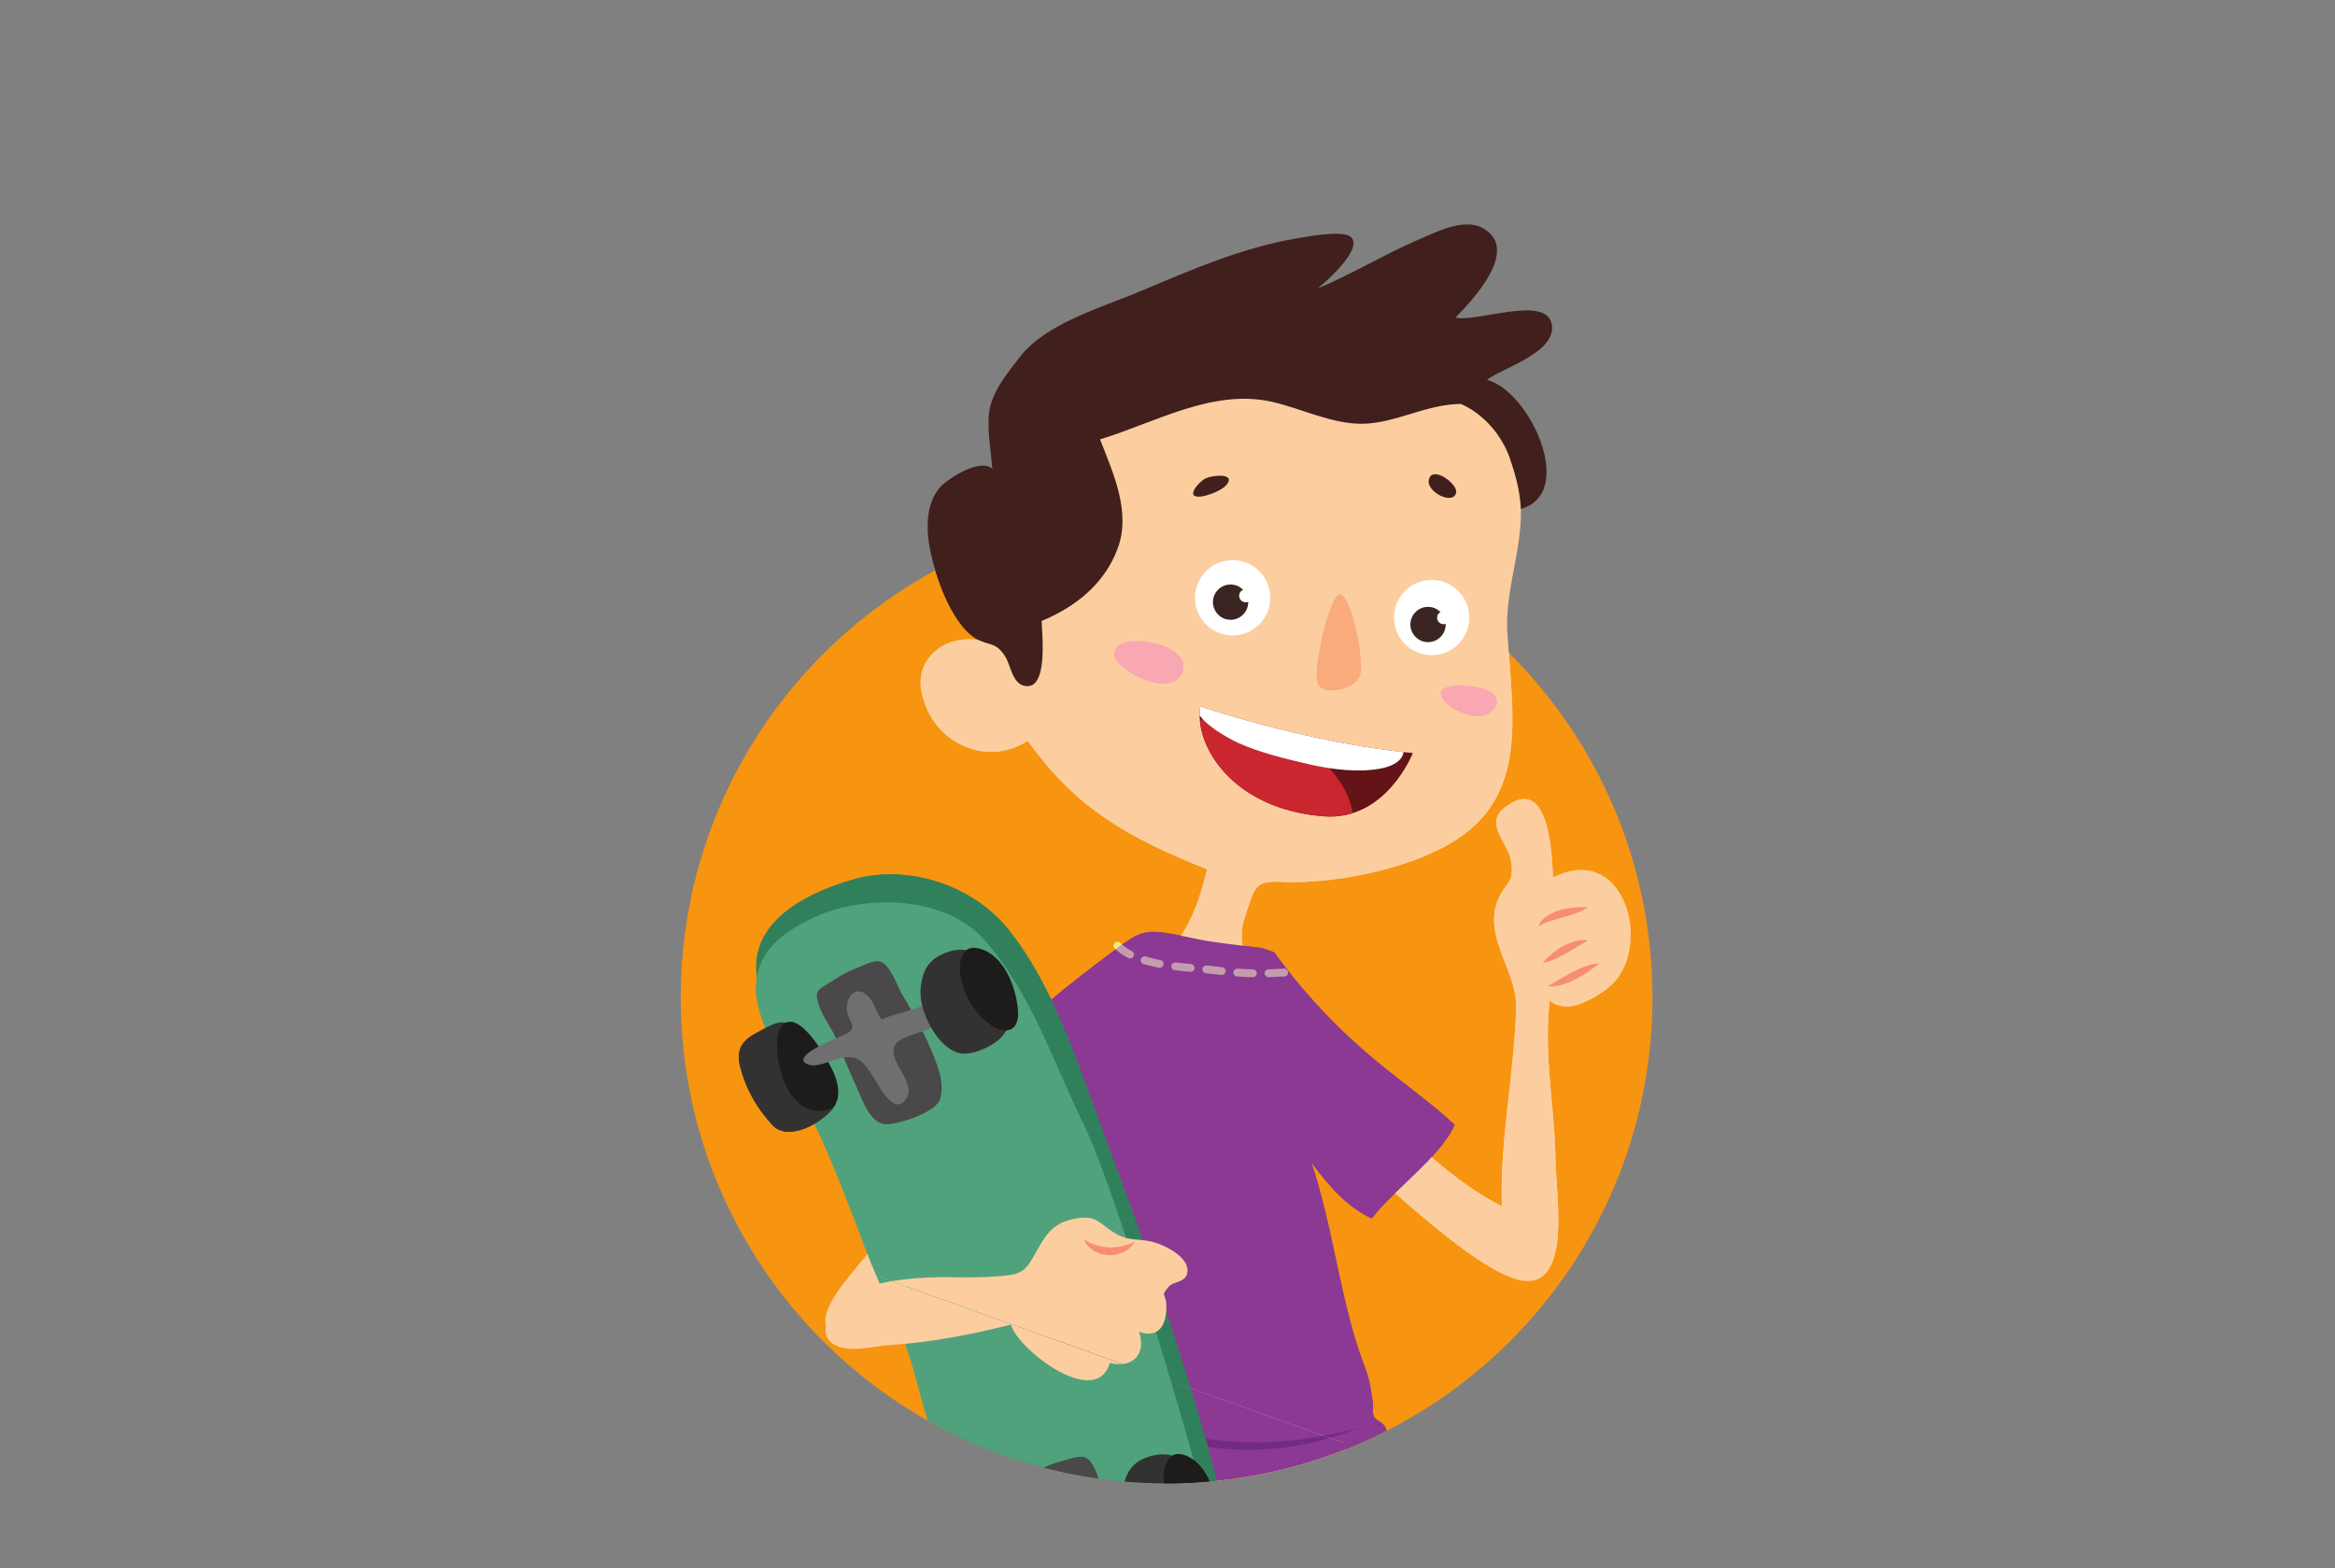 <?xml version="1.0" encoding="UTF-8"?>
<svg width="438.54" height="294.54" version="1.1" viewBox="0 0 438.537 294.537" xml:space="preserve" xmlns="http://www.w3.org/2000/svg"><rect x="0" y="0" width="438.537" height="294.537" fill="#808080" stroke="none"/><defs><clipPath id="clipPath3918"><path d="m6365.7 3714.3c0-378.05-306.47-684.53-684.53-684.53s-684.53 306.48-684.53 684.53c0 378.07 306.47 684.53 684.53 684.53s684.53-306.46 684.53-684.53"/></clipPath><clipPath id="clipPath3974"><path d="m6365.7 3714.3c0-378.05-306.47-684.53-684.53-684.53s-684.53 306.48-684.53 684.53c0 378.07 306.47 684.53 684.53 684.53s684.53-306.46 684.53-684.53"/></clipPath><clipPath id="clipPath3980"><path d="m5728.7 4124.7s150.93-51.66 299.4-65.75c0 0-37.24-95.95-125.39-89.18-129.19 9.94-182.95 99.99-174.01 154.93"/></clipPath><clipPath id="clipPath3992"><path d="m6365.7 3714.3c0-378.05-306.47-684.53-684.53-684.53s-684.53 306.48-684.53 684.53c0 378.07 306.47 684.53 684.53 684.53s684.53-306.46 684.53-684.53"/></clipPath><clipPath id="clipPath4026"><path d="m4505.3 3821.6 576.65-431.17 861.38-308.25 241.19 273.19 768.78 118.49 497 192.74-280 930-2133.7 631.73-594.75-895.54 63.45-511.19"/></clipPath><clipPath id="clipPath4080"><path d="m4505.3 3821.6 576.65-431.17 861.38-308.25 241.19 273.19 768.78 118.49 497 192.74-280 930-2133.7 631.73-594.75-895.54 63.45-511.19"/></clipPath><clipPath id="clipPath4086"><path d="m5728.7 4124.7s150.93-51.66 299.4-65.75c0 0-37.24-95.95-125.39-89.18-129.19 9.94-182.95 99.99-174.01 154.93"/></clipPath><clipPath id="clipPath4098"><path d="m4505.3 3821.6 576.65-431.17 861.38-308.25 241.19 273.19 768.78 118.49 497 192.74-280 930-2133.7 631.73-594.75-895.54 63.45-511.19"/></clipPath></defs><g transform="matrix(1.333 0 0 -1.333 -538.2 682.5)"><g transform="scale(.1)"><path d="m6365.7 3714.3c0-378.05-306.47-684.53-684.53-684.53s-684.53 306.48-684.53 684.53c0 378.07 306.47 684.53 684.53 684.53s684.53-306.46 684.53-684.53" fill="#f79410"/><g clip-path="url(#clipPath3918)"><path d="m6226.1 3827.3c-1.44 21.94 10.67 215.51-68 155.28-28.91-21.17 0.31-46.8 7.41-71.12 8.18-40.78-8.99-30.88-20.37-67.43-13.22-50.44 28.04-91.8 28.53-141.34-2.12-93.78-23.44-188.81-20.08-282.23-68.81 34.07-122.09 91.97-192.13 149.91-49.62 41.03-122.43 112.07-157.44 176.49-14.67 26.99-22.17 51.35-13 79.49 16.15 47.88 13.05 53.18 60.02 50.75 60.69-1.54 145.03 14.19 201.18 39.9 141.93 61.62 117.71 179.27 109.09 310.9-4.31 65.82 27.22 131.22 17.24 199.42-10.55 72.16-62.11 131.25-125.57 164.01-135.24 69.83-348.67 92.62-473.42-8.5-46.71-37.87-88.32-83.97-110.53-140.63-29.02-74.04-25.6-150.38-34.01-226.05l3.1-5.31c-54.08 26.76-120.3-13.38-99.72-75.38 18.02-64.91 91.65-95.9 147.09-59.22 69.71-97.33 142.43-136.79 252.85-181.24-9.88-37.75-18.97-67.83-39.12-96.69-25.09-37.45-70.63-56.95-104.48-86.71-88.75-74.67-175.12-143.66-245.97-239.18-27.66-40.37-55.49-78-86.06-115.8-17.76-23.2-61.69-67.38-62.45-97.73 7.36-112.43 155.1 70.75 175.42 96.86 58.05 77.44 106.81 144.22 179.45 204.91-2.35-24.87-1.82-51.29-5.37-76.96-10.96-79.14-22.13-157.82-23.05-237.99-1.14-99.51-6.83-199.22-7.17-298.85-0.17-47.35 3.11-439.02 0.27-520.75-1.2-34.28-2.76-64.86 1.12-98.71 3.37-29.3-0.13-61.89 11.03-89.81 13.17-32.95 64.49-42.64 81.52-6.48 9.97 21.13 2.09 63.84 2.07 87.04-0.03 31.44-0.44 62.88-0.73 94.32-1.16 124.3-0.96 249.67 25.51 371.74 7.34 33.85 23.09 140.06 55.29 153.97 11.68 5.03 43.78 12.53 57.95 14.64 29.58 4.41 59.55 3.99 81.25-23.86 18.99-24.4 22.8-79.46 29.98-108.45 34.69-140.34 46.45-283.88 67.98-426.34 4.29-28.4 28.71-138.02 47.76-159.77 12.28-14 43.61 32.77 65.97 37-29.06 143.29-53.89 282.87-56.73 430.93-3.6 188.37-53.5 358.16-98.5 538.73-15.39 61.76-19.03 126.52-30.04 189.13-8.28 47.06-18.84 110.67-43.51 162.53 24.94-12.04 16.09-8.9 70.34-50.18 52.41-43.39 227.93-220.93 297.21-227.41 66.53-6.66 44.38 121.33 43.89 170.86-0.85 55.03-9.93 109.52-10.77 164.54-1.39 63.25 11.65 116.44 7.7 176.77" fill="#fcce9f"/><path d="m5492.6 3001.2-40.7-478.59 316.89 0.56s23 147.47 33.28 153.48 31.15-149.26 31.15-149.26 254.47 25.84 282.98 38.72l-122.42 490.89-501.18-55.8" fill="#1d4760"/><path d="m5480.9 4153.6c34.36-7.25 24.36 74.45 24.24 91.43 47.38 19.86 88.23 51.53 107.11 102.2 19.16 51.38-6.59 106.63-24.85 153.71 76.74 23.13 158.32 71.72 241.9 52.96 41.44-9.32 85.18-31.66 128.1-30.99 46.71 0.74 89.36 27.56 138.16 27.92 25.53-10.28 56.62-39.25 68.72-74.91 9.23-27.18 14.26-46.09 16.12-72.97 79 22.26 12.22 166.45-47.74 181.76 20.36 16.78 100.1 38.62 90.89 79.55-9.03 40.15-107.02 0.86-135.34 8.36 26.28 26.67 91.83 97.32 37.69 126.36-27.2 14.59-67.84-7.42-93.82-18.37-37.17-15.64-102.11-53.04-137.84-66.75 9.93 7.43 68.26 58.91 44.85 73.43-13.31 8.25-62.71-1.12-75.57-3.34-77.71-13.35-148.89-44.69-221.37-75.15-53.18-22.33-131.25-44.7-167.39-91.3-18.87-24.33-42.22-52.27-44.22-83.73-1.53-23.98 3.21-50.35 5.13-74.35-17.39 15.98-64.92-14.75-75.39-27.95-15.68-19.77-17.72-48.33-14.56-72.48 5.21-39.77 29.54-114.64 65.58-137.86 18.54-11.95 28.62-3.96 42.64-26.45 7.68-12.32 9.67-37.44 26.96-41.08" fill="#411f1d"/><path d="m5728.7 4124.7s150.94-51.66 299.4-65.75c0 0-37.24-95.95-125.39-89.18-129.19 9.94-182.95 99.99-174.01 154.93" fill="#641316"/><path d="m5604.5 3778.6c45.41 33.83 45.41 33.83 118.88 18.39 23.08-4.86 46.59-7.19 70.04-10.25 8.42-1.09 19.21-1.42 26.98-4.14 16.97-5.97 10.73-2.58 21.81-17.33 39.22-52.24 85.21-100.19 137.59-143.05 35.99-29.43 80.88-61.79 107.18-87.22-19.33-44.81-87.58-93.03-116.77-131.96-36.75 17.36-61.19 47.22-85.03 78.76 31.58-93.58 40.63-198.97 75.88-289.79 6.4-16.45 7.53-28.55 10.66-47.39 1.42-8.58-1.73-12.74 1.85-21.22 1.94-4.59 13.01-6.71 16.49-15.53 5.82-14.74-2.24-34.09 3.73-50.92 7.24-20.4 21.27-33.48 18.85-56.68-27.91 6.6-59.75-4.05-89.24-8.7-52.86-8.35-106.07-14.34-159.28-23.92-38.26-6.9-75.46-13.09-114.33-15.49-30.37-1.88-63 3.2-93.23 9.91-7.99 1.78-58.9 5.2-62.89 11.09-8.9 13.19 5.59 49.86 7.77 65.35 3.97 28.38 8.37 56.39 9.9 85.32 3.6 68.32-4.75 137.78-2.82 206.07 1.82 64.56 13.69 124.99 23.86 188.05-28.35-36.39-42.69-89.57-75.64-121.69-20.58 23.87-46.99 38.07-66.32 65.28-16.5 23.2-39.35 50.71-30.49 82.66 8.81 31.77 45.17 61.17 67.44 83.87 54.33 55.4 114.98 104.23 177.13 150.53" fill="#8b3993"/><path d="m5568 3155s0.85-1.34 2.44-3.87c1.34-2.72 4.37-5.92 8-9.89 1.97-1.86 4.42-3.71 6.92-5.82 2.6-2 5.74-3.78 8.89-5.87 6.66-3.71 14.41-7.41 23.17-10.81 17.51-6.89 38.96-12.13 62.15-16.69 11.59-2.34 23.67-4.22 36-6.34 12.04-1.81 24.92-3.75 37.38-5.16 12.46-0.9 24.83-2.67 37.23-2.57 6.19-0.16 12.32-0.33 18.38-0.49 6.06 0.2 12.04 0.4 17.93 0.6 11.8 0.11 23.11 1.67 33.93 2.42 10.78 0.99 20.86 2.97 30.26 4.24 9.32 1.8 17.86 3.45 25.43 4.91 7.64 1.3 14.1 3.21 19.52 4.48 10.84 2.53 17.04 3.99 17.04 3.99s-5.97-2.19-16.43-6.05c-5.29-1.79-11.59-4.34-19.1-6.37-7.48-2.15-15.86-4.9-25.21-7.02-9.41-1.86-19.53-4.46-30.42-6.13-10.92-1.42-22.39-3.79-34.45-4.13-6.02-0.39-12.14-0.78-18.33-1.17-6.2 0.03-12.49 0.07-18.82 0.11-12.65-0.21-25.55 1.45-38.44 2.29-12.78 1.59-25.04 3.57-37.72 5.6-12.34 2.16-24.49 4.7-36.2 7.35-23.43 5.32-44.91 12.45-62.54 20.46-8.86 3.91-16.51 8.56-22.98 13.06-3.08 2.5-6.11 4.63-8.6 6.96-2.4 2.46-4.7 4.58-6.56 6.71-3.54 4.58-5.93 8.21-6.95 11.05-1.25 2.71-1.92 4.15-1.92 4.15" fill="#732a81"/><path d="m5417 2965.6c-9.67 61.49-27.95 120.27-46.67 179.44-20.84 65.88-51.47 130.21-69.24 196.81-14.95 56.01-27.62 110.63-59.94 160.93-25.11 39.09-50.32 78.66-74.89 118.32-25.25 40.76-63.5 86.8-63.24 137.38 0.37 70.37 80.51 106.48 138.33 122.72 75.16 21.09 164.94-8.16 214.85-68.42 56.72-68.49 92.39-168.37 122.51-250.9 30.65-84.02 62.57-167.61 90.11-252.73 31.11-96.11 63.25-193.39 87.12-290.82 21.28-86.89 20.83-178.17-53.93-239.48-34.95-28.67-67.13-48.18-113.62-47.46-25.41 0.4-61.78-5.3-85.66 3-78.67 27.36-75.72 167.62-85.73 231.21" fill="#31805c"/><path d="m5258.5 3356.2c-28.72 77.2-58.63 154.84-96.61 228.09-22.18 42.76-63.27 101.11-58.85 151.27 4.11 46.75 38.6 70.86 77.37 89.82 71.56 34.98 188.35 34.26 244.92-30.69 66.67-76.56 95.44-170.55 139.34-259.68 47.1-95.63 155.3-469.26 160.78-495.59 18.73-89.89 38.8-158.61-11.1-245.65-22.51-39.27-67.11-58.03-108.52-63.3-41.03-5.22-91.94-25.15-127.85 5.57-33.29 28.49-43.6 73.57-58.11 112.94-17.4 47.23-25.75 93.51-38.77 141.64-17.7 65.43-38.43 130.86-56.04 196.95-16.16 60.66-45.48 111.93-66.56 168.63" fill="#50a27c"/><path d="m5289.8 3536c-22.06-2.34-32.94 23.54-40.08 39.91-11.02 25.29-22.57 50.36-32.34 76.33-6.67 17.77-19.73 32.45-25.92 50.83-5.22 15.5-5.16 20.28 8.43 28.43 14.26 8.56 26.61 17.65 42.18 23.42 8.33 3.08 26.22 12.86 35.16 10.32 14.59-4.16 23.81-33.59 30.52-44.95 20.32-34.42 43.03-74.98 53.88-113.49 3-10.67 4.04-30.79-1.25-38.98-11.07-17.13-51.55-29.8-70.58-31.82" fill="#4a4848"/><path d="m5125.7 3534.8c21.97-24.22 69.66 2.75 85.52 23.23 8.2 10.57 3.51 16.41-2.25 29.12-6.71 14.81-17.22 29.03-26.5 42.67-8.49 12.49-13.81 27.73-22.9 39.47-16.78 21.63-39.9 3.84-58.67-6.16-20.27-10.8-26.17-25.32-20.1-47.86 8.45-31.39 23.01-56.35 44.9-80.47" fill="#333232"/><path d="m5213.3 3605.7c-6.4 16.38-48.19 92.74-72.38 70.67-10.33-9.41-9.03-27.47-8.07-40.09 2.59-34.29 21.35-85.39 63.62-81.56 27.28 2.48 24.56 31.24 16.83 50.98" fill="#1e1c1b"/><path d="m5228.9 3662.8c-5.83-2.96-84.96-32.59-51.27-43.2 10.88-3.43 28.08 4.86 38.47 7.9 29.5 8.61 36.85-2.08 52.93-26.75 7.62-11.68 29.01-55.84 45.91-27.59 13.29 22.22-25.85 50.11-17.26 72.18 8.32 21.36 66.8 18.32 63.13 42.66-0.33 2.17-8.97 15.59-11.11 16.83-7.5 4.32-11.42-1.84-18.97-4.76-17.07-6.59-34.66-8.74-50.92-16.78-8.18 10.62-9.88 24-20.12 33.89-14.19 13.7-28.93 1.66-29.14-17.05-0.22-19.66 18.9-26.89-1.65-37.33" fill="#6e6f71"/><path d="m5456.8 3672.3c8.26 31.93-13.19 54.66-26.68 80.94-12.54 24.43-30.67 34.32-57.06 25.41-27.36-9.23-36.68-25.85-38.63-54.12-2.13-30.78 27.75-91.38 64.19-89.16 19.25 1.17 53.03 17.05 58.18 36.93" fill="#333232"/><path d="m5433.2 3675.9c23.59-15.86 41.34-7.4 38.49 22.07-3.09 31.89-19.76 76.85-54.92 85.64-25.89 6.46-29.2-21.43-25.71-40.24 4.76-25.6 20.49-52.92 42.14-67.47" fill="#1e1c1b"/><path d="m5553.7 2837.3c-22.19 0.09-30.17 27.01-35.47 44.06-8.18 26.36-16.91 52.53-23.77 79.42-4.69 18.39-16.06 34.42-20.2 53.36-3.49 15.98-2.9 20.72 11.49 27.34 15.12 6.94 28.39 14.62 44.51 18.65 8.61 2.15 27.46 9.92 36.07 6.4 14.05-5.73 19.98-36 25.41-48.02 16.42-36.44 34.55-79.23 41.11-118.72 1.82-10.93 0.65-31.04-5.51-38.59-12.87-15.83-54.5-23.97-73.64-23.9" fill="#4a4848"/><path d="m5507.1 2970c-6.11-2.3-88.01-23.08-55.69-37.31 10.44-4.6 28.44 1.75 39.1 3.63 30.27 5.32 36.39-6.11 49.68-32.4 6.3-12.45 22.72-58.68 42.6-32.45 15.65 20.62-20.19 52.64-9.24 73.65 10.61 20.31 68.41 10.87 67.43 35.47-0.09 2.2-7.21 16.48-9.21 17.94-6.97 5.12-11.54-0.57-19.37-2.65-17.69-4.68-35.4-4.89-52.45-11.1-6.96 11.45-7.19 24.94-16.29 35.9-12.59 15.17-28.57 4.81-30.82-13.77-2.38-19.49 15.83-28.79-5.74-36.91" fill="#6e6f71"/><path d="m5734.7 2954.4c11.72 30.82-7.11 55.78-17.64 83.38-9.79 25.66-26.73 37.47-53.93 31.51-28.21-6.17-39.29-21.68-44.33-49.56-5.49-30.38 17.56-93.88 54.03-95.66 19.26-0.95 54.58 11.13 61.87 30.33" fill="#333232"/><path d="m5711.6 2960.6c21.71-18.35 40.28-11.89 40.67 17.71 0.43 32.05-11.21 78.56-45.19 91.14-25.04 9.28-31.38-18.09-29.97-37.17 1.92-25.97 14.57-54.83 34.49-71.68" fill="#1e1c1b"/><path d="m5380.7 3320.3c22.37-0.55 43.14-0.19 65.85 1.56 33.75 2.61 36.54 8.38 52.21 36.53 14.16 25.46 25.31 39.86 55.53 44.82 30.24 4.97 31.61-7.96 55.81-21.82 20.82-11.91 35.3-4.95 59.57-13.87 15.31-5.63 44.88-21.53 40.51-41.55-2.97-13.61-19.38-11.2-25.81-18.77-12.84-15.06-3.72-8.07-3.5-27.82 0.27-24.03-9.23-46.38-38.52-35.86 10.33-31.04-8.12-52.03-41.2-44.07-18.88-65.12-128.03 17.04-139.44 54.12-52.7-13.52-114.34-25.47-168.4-28.66-21.52-1.27-49.82-9.54-71.39-3.26-43.09 12.56-11.5 60.11 12.7 74.36 35.87 21.1 104.72 25.33 146.08 24.29" fill="#fcce9f"/><path d="m5564.5 3373.6s1.22-0.54 3.23-1.6c2.06-0.82 4.68-3.21 8.1-4.22 1.68-0.59 3.41-1.18 5.11-1.95 1.56-0.92 3.95-0.87 5.89-1.56 4.02-1.35 8.58-1.34 12.98-1.97 4.46 0.28 9-0.07 13.16 0.91 2.05 0.51 4.31 0.27 6.13 1.04 1.86 0.62 3.72 1.09 5.48 1.52 3.6 0.73 6.1 2.46 8.32 3.08 2.11 0.78 3.44 1.19 3.44 1.19s-0.68-1.08-2.08-2.91c-1.51-1.63-3.31-4.83-6.71-6.93-1.64-1.15-3.46-2.41-5.49-3.6-1.94-1.42-4.37-1.92-6.78-2.8-2.46-0.7-4.96-1.9-7.7-1.86-2.7-0.21-5.45-0.41-8.2-0.62-2.74 0.44-5.46 0.86-8.15 1.28-2.73 0.2-5.14 1.62-7.53 2.55-2.37 1.11-4.68 1.75-6.6 3.47-1.99 1.45-3.73 2.95-5.27 4.3-3.22 2.58-4.23 5.66-5.6 7.51-1.15 1.97-1.73 3.17-1.73 3.17" fill="#f78e6f"/><path d="m6309.3 3733.5c52.67 51.63 21.37 184.77-67.51 156.7-15.33-4.84-34.25-14.04-41.93-29.15-2.27-4.48-5.22-47.6 4.33-42.88-24.14-11.93-19.91-51.8 9.17-52.81-18.31-11.37-11.03-30.66 9.64-32.34-16.81-22.27 7.47-32.82 27.15-30.87 18.36 1.83 45.98 18.45 59.15 31.35" fill="#fcce9f"/><g fill="#f78e6f"><path d="m6204.8 3814.9s0.55 1.15 1.63 3.02c1.23 1.81 2.32 4.64 5.48 7.06 1.44 1.31 3.08 2.77 4.95 4.16 1.84 1.18 3.78 2.31 5.9 3.39 4.14 2.49 8.89 3.67 13.55 5.35 4.72 1.07 9.47 2.29 13.93 2.75 4.47 0.6 8.62 0.94 12.21 1.03 7.15 0.3 12.21-0.15 12.21-0.15s-4.05-3.11-10.78-6c-6.71-2.98-15.73-5.8-24.63-8.21-4.31-1.35-8.89-2.29-12.79-3.69-1.95-0.72-4.02-1.16-5.84-1.73-1.61-0.73-3.27-1.3-4.85-1.85-1.56-0.56-3.17-0.98-4.42-1.86-1.27-0.76-2.46-1.33-3.42-1.83-1.95-0.96-3.13-1.44-3.13-1.44"/><path d="m6290.9 3762.7s-3.95-3.54-10.05-7.88c-5.93-4.33-14.17-9.81-22.99-14.48-4.56-2.13-8.97-4.48-13.57-5.96-4.44-1.71-8.83-2.85-12.69-3.45-3.74-0.87-7.15-0.69-9.39-0.7-2.28 0.06-3.56 0.2-3.56 0.2s1.13 0.77 3.04 1.93c1.92 1.2 4.65 2.49 7.78 4.51 3.15 1.85 6.83 4 10.76 6.3 3.94 2.21 8.24 4.65 12.56 6.92 8.74 4.53 17.96 8.46 25.49 10.47 7.34 2.03 12.62 2.14 12.62 2.14"/><path d="m6275 3794.7s-1.02-0.67-2.83-1.66c-0.91-0.48-2.02-1.09-3.3-1.67-1.35-0.52-2.53-1.56-3.95-2.32-1.39-0.87-2.84-1.73-4.41-2.56-1.6-1.02-3.24-2.15-5.03-3.11-3.53-2.07-7.3-4.28-11.06-6.49-7.65-4.36-15.69-8.33-22.18-10.74-6.44-2.48-11.26-3.18-11.26-3.18s2.92 3.88 7.93 8.54c4.94 4.75 12.16 10.33 20.09 14.94 4.16 2.04 8.13 4.34 12.38 5.67 4.04 1.53 8.16 2.6 11.89 2.99 3.62 0.74 6.43 0.26 8.5 0.07 2.05-0.25 3.23-0.48 3.23-0.48"/></g></g><g clip-path="url(#clipPath3974)"><g clip-path="url(#clipPath3980)"><path d="m5839.1 3931.7c-54.48 6.2-100.87 48-114.09 101.02-4.15 16.69-12.18 55.14 0.9 69.14 13.18 14.11 41.22 7.18 57.35 3.9 32.43-6.56 64.13-20.83 92.22-38.1 28.54-17.54 59.69-53.35 66.55-86.62 10.83-52.48-68.22-53.29-102.93-49.34" fill="#c9262f"/><path d="m5831.2 4114.4c-17.2 5.2-110.91 48.45-108.93 10.32 1.04-20.24 44.36-44.58 60.02-51.62 30.54-13.73 66.69-22.43 99.65-30.03 31.4-7.24 71.68-12.59 104.54-5.17 12.65 2.87 31.18 11.02 28.27 27.94-3.44 20.01-31.4 19.24-46.03 21.58-45.47 7.29-93.19 13.62-137.52 26.98" fill="#fff"/></g></g><g clip-path="url(#clipPath3992)"><path d="m5702.3 4169.9c19.13 37.9-63.26 56.51-86.08 42.04-20.04-12.69-2.31-28.91 12.62-39.04 16.87-11.42 60.39-28.89 73.46-3" fill="#f9a7b3"/><path d="m6144 4140.1c-10.13 16.24-95.94 24.05-72.59-6.93 9.46-12.55 35.8-24.12 51.45-22.37 14.5 1.61 30.33 14.56 21.14 29.3" fill="#f9a7b3"/><path d="m5727 4279.5c-0.99-26.08 19.36-48.01 45.43-48.99 26.08-0.99 48.01 19.36 48.99 45.43 0.98 26.08-19.36 48.01-45.43 48.99-26.08 0.99-48.01-19.36-48.99-45.43" fill="#fff"/><path d="m5727 4279.5-5.75 0.22-0.04-2.03c0-28.36 22.43-51.85 51-52.93l2.03-0.04c28.36 0 51.85 22.43 52.93 51l0.04 2.03c-0.01 28.37-22.44 51.85-51.01 52.93l-2.02 0.04c-28.37 0-51.85-22.43-52.93-51.01l5.75-0.21 5.74-0.22c0.84 22.37 19.25 39.94 41.44 39.94l1.59-0.04c22.36-0.83 39.94-19.24 39.93-41.43l-0.03-1.59c-0.83-22.37-19.25-39.94-41.43-39.93l-1.6 0.03c-22.36 0.83-39.93 19.25-39.93 41.43l0.03 1.59-5.74 0.22" fill="#fff"/><path d="m5767.2 4249.1c-11.06 2.02-19.08 12.03-18.66 23.29 0.23 6.08 2.81 11.72 7.28 15.86s10.28 6.29 16.36 6.07c1.12-0.05 2.21-0.17 3.28-0.36 11.06-2.03 19.08-12.04 18.65-23.29-0.23-6.09-2.81-11.72-7.28-15.86-4.46-4.14-10.27-6.3-16.36-6.07-1.11 0.04-2.21 0.16-3.27 0.36" fill="#3b2523"/><path d="m5775.8 4296c-1.17 0.22-2.37 0.35-3.57 0.4-13.7 0.51-25.26-10.22-25.78-23.91-0.46-12.27 8.28-23.19 20.34-25.4 1.17-0.21 2.37-0.34 3.57-0.39 6.64-0.25 12.97 2.1 17.84 6.62 4.87 4.51 7.69 10.66 7.94 17.29 0.46 12.27-8.28 23.19-20.34 25.39zm-0.75-4.05c9.98-1.83 17.37-10.75 16.97-21.18-0.43-11.45-10.06-20.38-21.5-19.95-1.02 0.04-2.02 0.15-2.99 0.33-9.97 1.82-17.36 10.74-16.96 21.18 0.43 11.45 10.06 20.38 21.51 19.95 1.01-0.04 2.01-0.15 2.97-0.33" fill="#3b2523"/><g fill="#fff"><path d="m5801.7 4280.2c-0.19-5.06-4.45-9-9.5-8.81s-9 4.45-8.81 9.5 4.45 9 9.5 8.81 9-4.45 8.81-9.5"/><path d="m6007.4 4251.6c-0.99-26.08 19.36-48.01 45.43-48.99 26.08-0.99 48.01 19.35 48.99 45.43 0.99 26.08-19.36 48.01-45.43 48.99-26.08 0.98-48.01-19.36-48.99-45.43"/><path d="m6007.4 4251.6-5.75 0.22-0.04-2.03c0-28.36 22.43-51.85 51-52.93l2.03-0.04c28.36 0 51.85 22.43 52.93 51l0.04 2.03c0 28.36-22.43 51.85-51.01 52.93l-2.02 0.04c-28.37 0-51.85-22.43-52.93-51.01l5.75-0.21 5.75-0.22c0.83 22.37 19.24 39.94 41.43 39.93l1.59-0.03c22.37-0.83 39.94-19.25 39.93-41.43l-0.03-1.6c-0.83-22.36-19.25-39.93-41.43-39.93l-1.59 0.03c-22.37 0.84-39.94 19.26-39.94 41.44l0.04 1.59-5.75 0.22"/></g><path d="m6045.4 4217.6c-11.06 2.03-19.08 12.04-18.66 23.29 0.48 12.56 11.08 22.4 23.65 21.93 1.11-0.04 2.2-0.17 3.27-0.36 11.06-2.03 19.08-12.04 18.66-23.29-0.48-12.56-11.09-22.4-23.65-21.93-1.11 0.04-2.21 0.17-3.27 0.36" fill="#3b2523"/><path d="m6054 4264.5c-1.17 0.22-2.37 0.35-3.57 0.4-6.63 0.25-12.97-2.1-17.84-6.62-4.87-4.51-7.69-10.66-7.94-17.29-0.46-12.27 8.28-23.19 20.34-25.39 1.17-0.22 2.38-0.35 3.57-0.4 6.64-0.25 12.98 2.1 17.85 6.62 4.86 4.51 7.68 10.66 7.94 17.29 0.46 12.27-8.29 23.19-20.35 25.39zm-0.74-4.05c9.98-1.83 17.36-10.75 16.97-21.18-0.44-11.45-10.07-20.38-21.51-19.95-1.02 0.04-2.01 0.15-2.98 0.33-9.98 1.83-17.36 10.75-16.97 21.18 0.43 11.45 10.06 20.38 21.51 19.95 1.01-0.04 2.01-0.15 2.98-0.33" fill="#3b2523"/><path d="m6080.6 4249.3c-0.19-5.06-4.45-9-9.5-8.81-5.06 0.19-9 4.44-8.81 9.5 0.19 5.05 4.44 8.99 9.5 8.8 5.05-0.19 9-4.44 8.81-9.49" fill="#fff"/><path d="m5924.4 4282.5c-15.11-6.26-36.57-102.95-31.16-123.38 5.42-20.44 48.01-12.41 59.02 5.39 11.02 17.79-12.4 124.4-27.86 117.99" fill="#f9ab7b"/></g><g clip-path="url(#clipPath4026)"><path d="m6226.1 3827.3c-1.44 21.94 10.67 215.51-68 155.28-28.91-21.17 0.31-46.8 7.41-71.12 8.18-40.78-8.99-30.88-20.37-67.43-13.22-50.44 28.04-91.8 28.53-141.34-2.12-93.78-23.44-188.81-20.08-282.23-68.81 34.07-122.09 91.97-192.13 149.91-49.62 41.03-122.43 112.07-157.44 176.49-14.67 26.99-22.17 51.35-13 79.49 16.15 47.88 13.05 53.18 60.02 50.75 60.69-1.54 145.03 14.19 201.18 39.9 141.93 61.62 117.71 179.27 109.09 310.9-4.31 65.82 27.22 131.22 17.24 199.42-10.55 72.16-62.11 131.25-125.57 164.01-135.24 69.83-348.67 92.62-473.42-8.5-46.71-37.87-88.32-83.97-110.53-140.63-29.02-74.04-25.6-150.38-34.01-226.05l3.1-5.31c-54.08 26.76-120.3-13.38-99.72-75.38 18.02-64.91 91.65-95.9 147.09-59.22 69.71-97.33 142.43-136.79 252.85-181.24-9.88-37.75-18.97-67.83-39.12-96.69-25.09-37.45-70.63-56.95-104.48-86.71-88.75-74.67-175.12-143.66-245.97-239.18-27.66-40.37-55.49-78-86.06-115.8-17.76-23.2-61.69-67.38-62.45-97.73 7.36-112.43 155.1 70.75 175.42 96.86 58.05 77.44 106.81 144.22 179.45 204.91-2.35-24.87-1.82-51.29-5.37-76.96-10.96-79.14-22.13-157.82-23.05-237.99-1.14-99.51-6.83-199.22-7.17-298.85-0.17-47.35 3.11-439.02 0.27-520.75-1.2-34.28-2.76-64.86 1.12-98.71 3.37-29.3-0.13-61.89 11.03-89.81 13.17-32.95 64.49-42.64 81.52-6.48 9.97 21.13 2.09 63.84 2.07 87.04-0.03 31.44-0.44 62.88-0.73 94.32-1.16 124.3-0.96 249.67 25.51 371.74 7.34 33.85 23.09 140.06 55.29 153.97 11.68 5.03 43.78 12.53 57.95 14.64 29.58 4.41 59.55 3.99 81.25-23.86 18.99-24.4 22.8-79.46 29.98-108.45 34.69-140.34 46.45-283.88 67.98-426.34 4.29-28.4 28.71-138.02 47.76-159.77 12.28-14 43.61 32.77 65.97 37-29.06 143.29-53.89 282.87-56.73 430.93-3.6 188.37-53.5 358.16-98.5 538.73-15.39 61.76-19.03 126.52-30.04 189.13-8.28 47.06-18.84 110.67-43.51 162.53 24.94-12.04 16.09-8.9 70.34-50.18 52.41-43.39 227.93-220.93 297.21-227.41 66.53-6.66 44.38 121.33 43.89 170.86-0.85 55.03-9.93 109.52-10.77 164.54-1.39 63.25 11.65 116.44 7.7 176.77" fill="#fcce9f"/><g fill="#411f1d"><path d="m5768.8 4442.7c-0.33-1.74-1.49-3.84-3.71-6.38-6.82-7.77-26.52-15.26-36.8-16.1-21.33-1.72-2.28 20.56 7.55 25.57 8.65 4.42 34.91 7.01 32.96-3.09"/><path d="m6050.6 4443.7c-3.43-17.12 35.16-36.45 38.57-17.52 2.16 12.01-34.22 39.24-38.57 17.52"/><path d="m5480.9 4153.6c34.36-7.25 24.36 74.45 24.24 91.43 47.38 19.86 88.23 51.53 107.11 102.2 19.16 51.38-6.59 106.63-24.85 153.71 76.74 23.13 158.32 71.72 241.9 52.96 41.44-9.32 85.18-31.66 128.1-30.99 46.71 0.74 89.36 27.56 138.16 27.92 25.53-10.28 56.62-39.25 68.72-74.91 9.23-27.18 14.26-46.09 16.12-72.97 79 22.26 12.22 166.45-47.74 181.76 20.36 16.78 100.1 38.62 90.89 79.55-9.03 40.15-107.02 0.86-135.34 8.36 26.28 26.67 91.83 97.32 37.69 126.36-27.2 14.59-67.84-7.42-93.82-18.37-37.17-15.64-102.11-53.04-137.84-66.75 9.93 7.43 68.26 58.91 44.85 73.43-13.31 8.25-62.71-1.12-75.57-3.34-77.71-13.35-148.89-44.69-221.37-75.15-53.18-22.33-131.25-44.7-167.39-91.3-18.87-24.33-42.22-52.27-44.22-83.73-1.53-23.98 3.21-50.35 5.13-74.35-17.39 15.98-64.92-14.75-75.39-27.95-15.68-19.77-17.72-48.33-14.56-72.48 5.21-39.77 29.54-114.64 65.58-137.86 18.54-11.95 28.62-3.96 42.64-26.45 7.68-12.32 9.67-37.44 26.96-41.08"/></g><path d="m5728.7 4124.7s150.94-51.66 299.4-65.75c0 0-37.24-95.95-125.39-89.18-129.19 9.94-182.95 99.99-174.01 154.93" fill="#641316"/><path d="m5604.5 3778.6c45.41 33.83 45.41 33.83 118.88 18.39 23.08-4.86 46.59-7.19 70.04-10.25 8.42-1.09 19.21-1.42 26.98-4.14 16.97-5.97 10.73-2.58 21.81-17.33 39.22-52.24 85.21-100.19 137.59-143.05 35.99-29.43 80.88-61.79 107.18-87.22-19.33-44.81-87.58-93.03-116.77-131.96-36.75 17.36-61.19 47.22-85.03 78.76 31.58-93.58 40.63-198.97 75.88-289.79 6.4-16.45 7.53-28.55 10.66-47.39 1.42-8.58-1.73-12.74 1.85-21.22 1.94-4.59 13.01-6.71 16.49-15.53 5.82-14.74-2.24-34.09 3.73-50.92 7.24-20.4 21.27-33.48 18.85-56.68-27.91 6.6-59.75-4.05-89.24-8.7-52.86-8.35-106.07-14.34-159.28-23.92-38.26-6.9-75.46-13.09-114.33-15.49-30.37-1.88-63 3.2-93.23 9.91-7.99 1.78-58.9 5.2-62.89 11.09-8.9 13.19 5.59 49.86 7.77 65.35 3.97 28.38 8.37 56.39 9.9 85.32 3.6 68.32-4.75 137.78-2.82 206.07 1.82 64.56 13.69 124.99 23.86 188.05-28.35-36.39-42.69-89.57-75.64-121.69-20.58 23.87-46.99 38.07-66.32 65.28-16.5 23.2-39.35 50.71-30.49 82.66 8.81 31.77 45.17 61.17 67.44 83.87 54.33 55.4 114.98 104.23 177.13 150.53" fill="#8b3993"/><path d="m5609.5 3782.3c-0.51 0.48-1 0.96-1.48 1.44-1.04 1.07-1.57 2.45-1.58 3.84 0 1.43 0.54 2.85 1.64 3.94 1.07 1.05 2.47 1.58 3.86 1.58 1.42 0 2.84-0.54 3.91-1.63 0.85-0.86 1.75-1.71 2.69-2.53-2.81-2.02-5.81-4.23-9.04-6.64" fill="#f6e985"/><path d="m5802.6 3743.1c-7.78 0.16-15.07 0.52-22.23 1.04-3.03 0.23-5.3 2.86-5.08 5.89 0.21 2.93 2.67 5.08 5.58 5.08h0.3c6.97-0.52 14.08-0.87 21.67-1.03 3.04-0.06 5.44-2.58 5.38-5.61-0.06-2.87-2.32-5.18-5.13-5.37h-0.49m22.25 0.02c-2.99 0-5.51 2.39-5.58 5.38-0.08 3.04 2.55 5.62 5.31 5.65 6.74 0.18 13.92 0.51 21.73 1 0.11 0.01 0.22 0.01 0.34 0.01 2.89 0 5.44-2.3 5.62-5.21 0.19-3.03-1.97-5.88-5-5.88h-0.01c-7.95 0-15.43-0.77-22.28-0.95h-0.13m-65.59 3.07-0.96 0.02c-4.12 0.45-8.31 0.93-12.64 1.45-2.9 0.35-5.96 0.66-9.15 0.98-3.02 0.3-5.23 2.98-4.93 6 0.27 2.8 2.57 4.98 5.34 4.98 0.22 0 0.44-0.01 0.66-0.04 3.28-0.31 6.42-0.65 9.4-1.01 4.27-0.51 8.43-0.99 12.52-1.44 3.01-0.33 5.19-3.05 4.86-6.06-0.3-2.69-2.49-4.72-5.1-4.88m-43.76 4.45h-0.87c-7.14 0.66-14.57 1.41-22.06 2.36-3.01 0.38-5.15 3.12-4.76 6.14 0.35 2.78 2.73 4.8 5.48 4.8 0.22 0 0.43-0.01 0.65-0.03 7.37-0.93 14.67-1.67 21.71-2.32 3.02-0.28 5.24-2.95 4.96-5.97-0.25-2.73-2.46-4.81-5.11-4.98m-43.62 5.68-1.39 0.08c-8.12 1.54-15.3 3.26-21.93 5.26-2.91 0.87-4.55 3.94-3.68 6.84 0.72 2.39 2.9 3.93 5.26 3.93 0.52 0 1.06-0.08 1.58-0.24 6.27-1.89 13.08-3.52 20.82-4.98 2.98-0.57 4.94-3.45 4.37-6.43-0.47-2.52-2.6-4.3-5.03-4.46m-42.19 13.15c-0.84 0-1.69 0.19-2.49 0.61-6.93 3.55-12.89 7.67-17.75 12.27 3.23 2.41 6.23 4.62 9.04 6.64 3.83-3.35 8.43-6.42 13.72-9.14 2.71-1.38 3.77-4.69 2.39-7.39-0.92-1.78-2.68-2.86-4.54-2.98-0.12-0.01-0.25-0.01-0.37-0.01" fill="#c39daf"/><path d="m5568 3155s0.85-1.34 2.44-3.87c1.34-2.72 4.37-5.92 8-9.89 1.97-1.86 4.42-3.71 6.92-5.82 2.6-2 5.74-3.78 8.89-5.87 6.66-3.71 14.41-7.41 23.17-10.81 17.51-6.89 38.96-12.13 62.15-16.69 11.59-2.34 23.67-4.22 36-6.34 12.04-1.81 24.92-3.75 37.38-5.16 12.46-0.9 24.83-2.67 37.23-2.57 6.19-0.16 12.32-0.33 18.38-0.49 6.06 0.2 12.04 0.4 17.93 0.6 11.8 0.11 23.11 1.67 33.93 2.42 10.78 0.99 20.86 2.97 30.26 4.24 9.32 1.8 17.86 3.45 25.43 4.91 7.64 1.3 14.1 3.21 19.52 4.48 10.84 2.53 17.04 3.99 17.04 3.99s-5.97-2.19-16.43-6.05c-5.29-1.79-11.59-4.34-19.1-6.37-7.48-2.15-15.86-4.9-25.21-7.02-9.41-1.86-19.53-4.46-30.42-6.13-10.92-1.42-22.39-3.79-34.45-4.13-6.02-0.39-12.14-0.78-18.33-1.17-6.2 0.03-12.49 0.07-18.82 0.11-12.65-0.21-25.55 1.45-38.44 2.29-12.78 1.59-25.04 3.57-37.72 5.6-12.34 2.16-24.49 4.7-36.2 7.35-23.43 5.32-44.91 12.45-62.54 20.46-8.86 3.91-16.51 8.56-22.98 13.06-3.08 2.5-6.11 4.63-8.6 6.96-2.4 2.46-4.7 4.58-6.56 6.71-3.54 4.58-5.93 8.21-6.95 11.05-1.25 2.71-1.92 4.15-1.92 4.15" fill="#732a81"/><path d="m5417 2965.6c-9.67 61.49-27.95 120.27-46.67 179.44-20.84 65.88-51.47 130.21-69.24 196.81-14.95 56.01-27.62 110.63-59.94 160.93-25.11 39.09-50.32 78.66-74.89 118.32-25.25 40.76-63.5 86.8-63.24 137.38 0.37 70.37 80.51 106.48 138.33 122.72 75.16 21.09 164.94-8.16 214.85-68.42 56.72-68.49 92.39-168.37 122.51-250.9 30.65-84.02 62.57-167.61 90.11-252.73 31.11-96.11 63.25-193.39 87.12-290.82 21.28-86.89 20.83-178.17-53.93-239.48-34.95-28.67-67.13-48.18-113.62-47.46-25.41 0.4-61.78-5.3-85.66 3-78.67 27.36-75.72 167.62-85.73 231.21" fill="#31805c"/><path d="m5258.5 3356.2c-28.72 77.2-58.63 154.84-96.61 228.09-22.18 42.76-63.27 101.11-58.85 151.27 4.11 46.75 38.6 70.86 77.37 89.82 71.56 34.98 188.35 34.26 244.92-30.69 66.67-76.56 95.44-170.55 139.34-259.68 47.1-95.63 155.3-469.26 160.78-495.59 18.73-89.89 38.8-158.61-11.1-245.65-22.51-39.27-67.11-58.03-108.52-63.3-41.03-5.22-91.94-25.15-127.85 5.57-33.29 28.49-43.6 73.57-58.11 112.94-17.4 47.23-25.75 93.51-38.77 141.64-17.7 65.43-38.43 130.86-56.04 196.95-16.16 60.66-45.48 111.93-66.56 168.63" fill="#50a27c"/><path d="m5289.8 3536c-22.06-2.34-32.94 23.54-40.08 39.91-11.02 25.29-22.57 50.36-32.34 76.33-6.67 17.77-19.73 32.45-25.92 50.83-5.22 15.5-5.16 20.28 8.43 28.43 14.26 8.56 26.61 17.65 42.18 23.42 8.33 3.08 26.22 12.86 35.16 10.32 14.59-4.16 23.81-33.59 30.52-44.95 20.32-34.42 43.03-74.98 53.88-113.49 3-10.67 4.04-30.79-1.25-38.98-11.07-17.13-51.55-29.8-70.58-31.82" fill="#4a4848"/><path d="m5125.7 3534.8c21.97-24.22 69.66 2.75 85.52 23.23 8.2 10.57 3.51 16.41-2.25 29.12-6.71 14.81-17.22 29.03-26.5 42.67-8.49 12.49-13.81 27.73-22.9 39.47-16.78 21.63-39.9 3.84-58.67-6.16-20.27-10.8-26.17-25.32-20.1-47.86 8.45-31.39 23.01-56.35 44.9-80.47" fill="#333232"/><path d="m5213.3 3605.7c-6.4 16.38-48.19 92.74-72.38 70.67-10.33-9.41-9.03-27.47-8.07-40.09 2.59-34.29 21.35-85.39 63.62-81.56 27.28 2.48 24.56 31.24 16.83 50.98" fill="#1e1c1b"/><path d="m5228.9 3662.8c-5.83-2.96-84.96-32.59-51.27-43.2 10.88-3.43 28.08 4.86 38.47 7.9 29.5 8.61 36.85-2.08 52.93-26.75 7.62-11.68 29.01-55.84 45.91-27.59 13.29 22.22-25.85 50.11-17.26 72.18 8.32 21.36 66.8 18.32 63.13 42.66-0.33 2.17-8.97 15.59-11.11 16.83-7.5 4.32-11.42-1.84-18.97-4.76-17.07-6.59-34.66-8.74-50.92-16.78-8.18 10.62-9.88 24-20.12 33.89-14.19 13.7-28.93 1.66-29.14-17.05-0.22-19.66 18.9-26.89-1.65-37.33" fill="#6e6f71"/><path d="m5456.8 3672.3c8.26 31.93-13.19 54.66-26.68 80.94-12.54 24.43-30.67 34.32-57.06 25.41-27.36-9.23-36.68-25.85-38.63-54.12-2.13-30.78 27.75-91.38 64.19-89.16 19.25 1.17 53.03 17.05 58.18 36.93" fill="#333232"/><path d="m5433.2 3675.9c23.59-15.86 41.34-7.4 38.49 22.07-3.09 31.89-19.76 76.85-54.92 85.64-25.89 6.46-29.2-21.43-25.71-40.24 4.76-25.6 20.49-52.92 42.14-67.47" fill="#1e1c1b"/><path d="m5380.7 3320.3c22.37-0.55 43.14-0.19 65.85 1.56 33.75 2.61 36.54 8.38 52.21 36.53 14.16 25.46 25.31 39.86 55.53 44.82 30.24 4.97 31.61-7.96 55.81-21.82 20.82-11.91 35.3-4.95 59.57-13.87 15.31-5.63 44.88-21.53 40.51-41.55-2.97-13.61-19.38-11.2-25.81-18.77-12.84-15.06-3.72-8.07-3.5-27.82 0.27-24.03-9.23-46.38-38.52-35.86 10.33-31.04-8.12-52.03-41.2-44.07-18.88-65.12-128.03 17.04-139.44 54.12-52.7-13.52-114.34-25.47-168.4-28.66-21.52-1.27-49.82-9.54-71.39-3.26-43.09 12.56-11.5 60.11 12.7 74.36 35.87 21.1 104.72 25.33 146.08 24.29" fill="#fcce9f"/><path d="m5564.5 3373.6s1.22-0.54 3.23-1.6c2.06-0.82 4.68-3.21 8.1-4.22 1.68-0.59 3.41-1.18 5.11-1.95 1.56-0.92 3.95-0.87 5.89-1.56 4.02-1.35 8.58-1.34 12.98-1.97 4.46 0.28 9-0.07 13.16 0.91 2.05 0.51 4.31 0.27 6.13 1.04 1.86 0.62 3.72 1.09 5.48 1.52 3.6 0.73 6.1 2.46 8.32 3.08 2.11 0.78 3.44 1.19 3.44 1.19s-0.68-1.08-2.08-2.91c-1.51-1.63-3.31-4.83-6.71-6.93-1.64-1.15-3.46-2.41-5.49-3.6-1.94-1.42-4.37-1.92-6.78-2.8-2.46-0.7-4.96-1.9-7.7-1.86-2.7-0.21-5.45-0.41-8.2-0.62-2.74 0.44-5.46 0.86-8.15 1.28-2.73 0.2-5.14 1.62-7.53 2.55-2.37 1.11-4.68 1.75-6.6 3.47-1.99 1.45-3.73 2.95-5.27 4.3-3.22 2.58-4.23 5.66-5.6 7.51-1.15 1.97-1.73 3.17-1.73 3.17" fill="#f78e6f"/><path d="m6309.3 3733.5c52.67 51.63 21.37 184.77-67.51 156.7-15.33-4.84-34.25-14.04-41.93-29.15-2.27-4.48-5.22-47.6 4.33-42.88-24.14-11.93-19.91-51.8 9.17-52.81-18.31-11.37-11.03-30.66 9.64-32.34-16.81-22.27 7.47-32.82 27.15-30.87 18.36 1.83 45.98 18.45 59.15 31.35" fill="#fcce9f"/><g fill="#f78e6f"><path d="m6204.8 3814.9s0.55 1.15 1.63 3.02c1.23 1.81 2.32 4.64 5.48 7.06 1.44 1.31 3.08 2.77 4.95 4.16 1.84 1.18 3.78 2.31 5.9 3.39 4.14 2.49 8.89 3.67 13.55 5.35 4.72 1.07 9.47 2.29 13.93 2.75 4.47 0.6 8.62 0.94 12.21 1.03 7.15 0.3 12.21-0.15 12.21-0.15s-4.05-3.11-10.78-6c-6.71-2.98-15.73-5.8-24.63-8.21-4.31-1.35-8.89-2.29-12.79-3.69-1.95-0.72-4.02-1.16-5.84-1.73-1.61-0.73-3.27-1.3-4.85-1.85-1.56-0.56-3.17-0.98-4.42-1.86-1.27-0.76-2.46-1.33-3.42-1.83-1.95-0.96-3.13-1.44-3.13-1.44"/><path d="m6290.9 3762.7s-3.95-3.54-10.05-7.88c-5.93-4.33-14.17-9.81-22.99-14.48-4.56-2.13-8.97-4.48-13.57-5.96-4.44-1.71-8.83-2.85-12.69-3.45-3.74-0.87-7.15-0.69-9.39-0.7-2.28 0.06-3.56 0.2-3.56 0.2s1.13 0.77 3.04 1.93c1.92 1.2 4.65 2.49 7.78 4.51 3.15 1.85 6.83 4 10.76 6.3 3.94 2.21 8.24 4.65 12.56 6.92 8.74 4.53 17.96 8.46 25.49 10.47 7.34 2.03 12.62 2.14 12.62 2.14"/><path d="m6275 3794.7s-1.02-0.67-2.83-1.66c-0.91-0.48-2.02-1.09-3.3-1.67-1.35-0.52-2.53-1.56-3.95-2.32-1.39-0.87-2.84-1.73-4.41-2.56-1.6-1.02-3.24-2.15-5.03-3.11-3.53-2.07-7.3-4.28-11.06-6.49-7.65-4.36-15.69-8.33-22.18-10.74-6.44-2.48-11.26-3.18-11.26-3.18s2.92 3.88 7.93 8.54c4.94 4.75 12.16 10.33 20.09 14.94 4.16 2.04 8.13 4.34 12.38 5.67 4.04 1.53 8.16 2.6 11.89 2.99 3.62 0.74 6.43 0.26 8.5 0.07 2.05-0.25 3.23-0.48 3.23-0.48"/></g></g><g clip-path="url(#clipPath4080)"><g clip-path="url(#clipPath4086)"><path d="m5839.1 3931.7c-54.48 6.2-100.87 48-114.09 101.02-4.15 16.69-12.18 55.14 0.9 69.14 13.18 14.11 41.22 7.18 57.35 3.9 32.43-6.56 64.13-20.83 92.22-38.1 28.54-17.54 59.69-53.35 66.55-86.62 10.83-52.48-68.22-53.29-102.93-49.34" fill="#c9262f"/><path d="m5831.2 4114.4c-17.2 5.2-110.91 48.45-108.93 10.32 1.04-20.24 44.36-44.58 60.02-51.62 30.54-13.73 66.69-22.43 99.65-30.03 31.4-7.24 71.68-12.59 104.54-5.17 12.65 2.87 31.18 11.02 28.27 27.94-3.44 20.01-31.4 19.24-46.03 21.58-45.47 7.29-93.19 13.62-137.52 26.98" fill="#fff"/></g></g><g clip-path="url(#clipPath4098)"><path d="m5702.3 4169.9c19.13 37.9-63.26 56.51-86.08 42.04-20.04-12.69-2.31-28.91 12.62-39.04 16.87-11.42 60.39-28.89 73.46-3" fill="#f9a7b3"/><path d="m6144 4140.1c-10.13 16.24-95.94 24.05-72.59-6.93 9.46-12.55 35.8-24.12 51.45-22.37 14.5 1.61 30.33 14.56 21.14 29.3" fill="#f9a7b3"/><path d="m5727 4279.5c-0.99-26.08 19.36-48.01 45.43-48.99 26.08-0.99 48.01 19.36 48.99 45.43 0.98 26.08-19.36 48.01-45.43 48.99-26.08 0.99-48.01-19.36-48.99-45.43" fill="#fff"/><path d="m5727 4279.5-5.75 0.22-0.04-2.03c0-28.36 22.43-51.85 51-52.93l2.03-0.04c28.36 0 51.85 22.43 52.93 51l0.04 2.03c-0.01 28.37-22.44 51.85-51.01 52.93l-2.02 0.04c-28.37 0-51.85-22.43-52.93-51.01l5.75-0.21 5.74-0.22c0.84 22.37 19.25 39.94 41.44 39.94l1.59-0.04c22.36-0.83 39.94-19.24 39.93-41.43l-0.03-1.59c-0.83-22.37-19.25-39.94-41.43-39.93l-1.6 0.03c-22.36 0.83-39.93 19.25-39.93 41.43l0.03 1.59-5.74 0.22" fill="#fff"/><path d="m5767.2 4249.1c-11.06 2.02-19.08 12.03-18.66 23.29 0.23 6.08 2.81 11.72 7.28 15.86s10.28 6.29 16.36 6.07c1.12-0.05 2.21-0.17 3.28-0.36 11.06-2.03 19.08-12.04 18.65-23.29-0.23-6.09-2.81-11.72-7.28-15.86-4.46-4.14-10.27-6.3-16.36-6.07-1.11 0.04-2.21 0.16-3.27 0.36" fill="#3b2523"/><path d="m5775.8 4296c-1.17 0.22-2.37 0.35-3.57 0.4-13.7 0.51-25.26-10.22-25.78-23.91-0.46-12.27 8.28-23.19 20.34-25.4 1.17-0.21 2.37-0.34 3.57-0.39 6.64-0.25 12.97 2.1 17.84 6.62 4.87 4.51 7.69 10.66 7.94 17.29 0.46 12.27-8.28 23.19-20.34 25.39zm-0.75-4.05c9.98-1.83 17.37-10.75 16.97-21.18-0.43-11.45-10.06-20.38-21.5-19.95-1.02 0.04-2.02 0.15-2.99 0.33-9.97 1.82-17.36 10.74-16.96 21.18 0.43 11.45 10.06 20.38 21.51 19.95 1.01-0.04 2.01-0.15 2.97-0.33" fill="#3b2523"/><g fill="#fff"><path d="m5801.7 4280.2c-0.19-5.06-4.45-9-9.5-8.81s-9 4.45-8.81 9.5 4.45 9 9.5 8.81 9-4.45 8.81-9.5"/><path d="m6007.4 4251.6c-0.99-26.08 19.36-48.01 45.43-48.99 26.08-0.99 48.01 19.35 48.99 45.43 0.99 26.08-19.36 48.01-45.43 48.99-26.08 0.98-48.01-19.36-48.99-45.43"/><path d="m6007.4 4251.6-5.75 0.22-0.04-2.03c0-28.36 22.43-51.85 51-52.93l2.03-0.04c28.36 0 51.85 22.43 52.93 51l0.04 2.03c0 28.36-22.43 51.85-51.01 52.93l-2.02 0.04c-28.37 0-51.85-22.43-52.93-51.01l5.75-0.21 5.75-0.22c0.83 22.37 19.24 39.94 41.43 39.93l1.59-0.03c22.37-0.83 39.94-19.25 39.93-41.43l-0.03-1.6c-0.83-22.36-19.25-39.93-41.43-39.93l-1.59 0.03c-22.37 0.84-39.94 19.26-39.94 41.44l0.04 1.59-5.75 0.22"/></g><path d="m6045.4 4217.6c-11.06 2.03-19.08 12.04-18.66 23.29 0.48 12.56 11.08 22.4 23.65 21.93 1.11-0.04 2.2-0.17 3.27-0.36 11.06-2.03 19.08-12.04 18.66-23.29-0.48-12.56-11.09-22.4-23.65-21.93-1.11 0.04-2.21 0.17-3.27 0.36" fill="#3b2523"/><path d="m6054 4264.5c-1.17 0.22-2.37 0.35-3.57 0.4-6.63 0.25-12.97-2.1-17.84-6.62-4.87-4.51-7.69-10.66-7.94-17.29-0.46-12.27 8.28-23.19 20.34-25.39 1.17-0.22 2.38-0.35 3.57-0.4 6.64-0.25 12.98 2.1 17.85 6.62 4.86 4.51 7.68 10.66 7.94 17.29 0.46 12.27-8.29 23.19-20.35 25.39zm-0.74-4.05c9.98-1.83 17.36-10.75 16.97-21.18-0.44-11.45-10.07-20.38-21.51-19.95-1.02 0.04-2.01 0.15-2.98 0.33-9.98 1.83-17.36 10.75-16.97 21.18 0.43 11.45 10.06 20.38 21.51 19.95 1.01-0.04 2.01-0.15 2.98-0.33" fill="#3b2523"/><path d="m6080.6 4249.3c-0.19-5.06-4.45-9-9.5-8.81-5.06 0.19-9 4.44-8.81 9.5 0.19 5.05 4.44 8.99 9.5 8.8 5.05-0.19 9-4.44 8.81-9.49" fill="#fff"/><path d="m5924.4 4282.5c-15.11-6.26-36.57-102.95-31.16-123.38 5.42-20.44 48.01-12.41 59.02 5.39 11.02 17.79-12.4 124.4-27.86 117.99" fill="#f9ab7b"/></g></g></g></svg>
